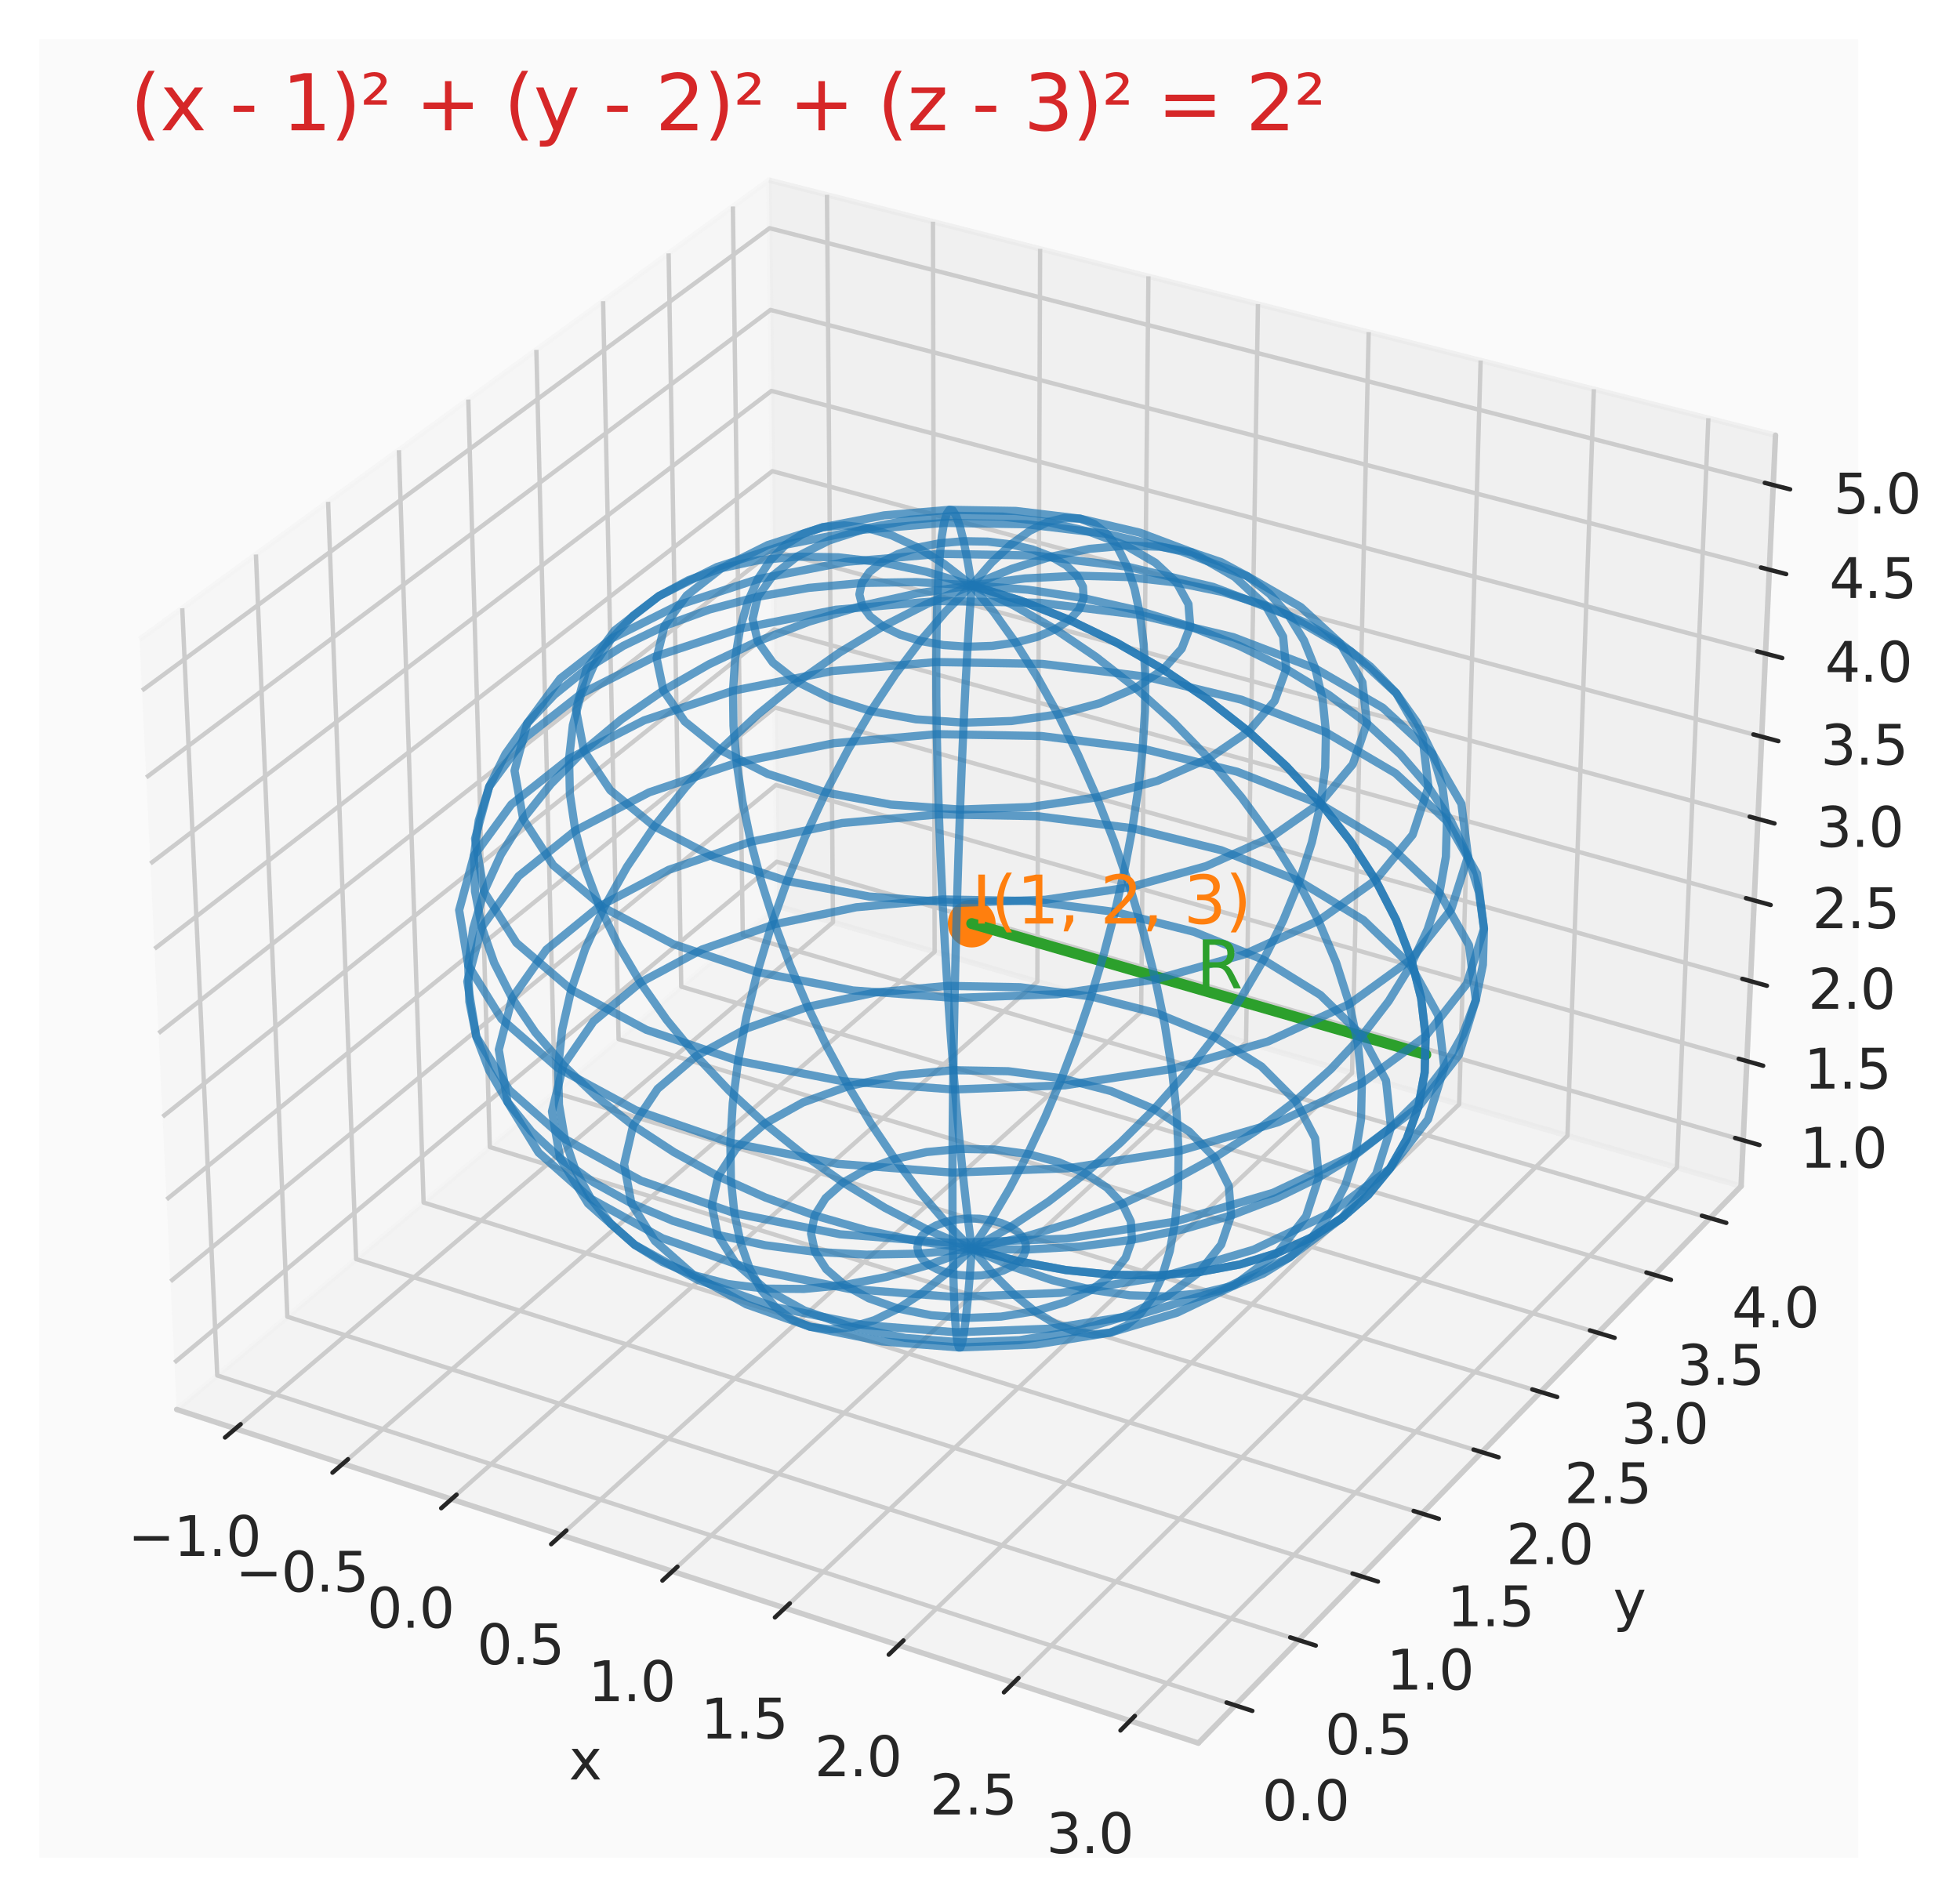 <?xml version="1.0" encoding="utf-8" standalone="no"?>
<!DOCTYPE svg PUBLIC "-//W3C//DTD SVG 1.1//EN"
  "http://www.w3.org/Graphics/SVG/1.1/DTD/svg11.dtd">
<svg xmlns:xlink="http://www.w3.org/1999/xlink" width="358.465pt" height="348.253pt" viewBox="0 0 358.465 348.253" xmlns="http://www.w3.org/2000/svg" version="1.1">
 <defs>
  <style type="text/css">*{stroke-linejoin: round; stroke-linecap: butt}</style>
 </defs>
 <g id="figure_1">
  <g id="patch_1">
   <path d="M -0 348.253 
L 358.465 348.253 
L 358.465 0 
L -0 0 
z
" style="fill: #ffffff"/>
  </g>
  <g id="patch_2">
   <path d="M 7.2 339.84 
L 339.84 339.84 
L 339.84 7.2 
L 7.2 7.2 
z
" style="fill: #fafafa"/>
  </g>
  <g id="pane3d_1">
   <g id="patch_3">
    <path d="M 32.317 257.822 
L 142.165 165.744 
L 140.638 32.952 
L 25.533 116.951 
" style="fill: #f2f2f2; opacity: 0.5; stroke: #f2f2f2; stroke-linejoin: miter"/>
   </g>
  </g>
  <g id="pane3d_2">
   <g id="patch_4">
    <path d="M 142.165 165.744 
L 318.433 216.978 
L 324.723 79.613 
L 140.638 32.952 
" style="fill: #e6e6e6; opacity: 0.5; stroke: #e6e6e6; stroke-linejoin: miter"/>
   </g>
  </g>
  <g id="pane3d_3">
   <g id="patch_5">
    <path d="M 32.317 257.822 
L 219.169 318.848 
L 318.433 216.978 
L 142.165 165.744 
" style="fill: #ececec; opacity: 0.5; stroke: #ececec; stroke-linejoin: miter"/>
   </g>
  </g>
  <g id="grid3d_1">
   <g id="Line3DCollection_1">
    <path d="M 43.061 261.331 
L 152.344 168.703 
L 151.247 35.641 
" style="fill: none; stroke: #cccccc; stroke-width: 0.8"/>
    <path d="M 62.701 267.745 
L 170.935 174.107 
L 170.631 40.555 
" style="fill: none; stroke: #cccccc; stroke-width: 0.8"/>
    <path d="M 82.565 274.233 
L 189.72 179.567 
L 190.226 45.521 
" style="fill: none; stroke: #cccccc; stroke-width: 0.8"/>
    <path d="M 102.657 280.795 
L 208.704 185.084 
L 210.036 50.543 
" style="fill: none; stroke: #cccccc; stroke-width: 0.8"/>
    <path d="M 122.981 287.432 
L 227.888 190.661 
L 230.065 55.62 
" style="fill: none; stroke: #cccccc; stroke-width: 0.8"/>
    <path d="M 143.54 294.147 
L 247.276 196.296 
L 250.317 60.753 
" style="fill: none; stroke: #cccccc; stroke-width: 0.8"/>
    <path d="M 164.34 300.941 
L 266.871 201.992 
L 270.794 65.943 
" style="fill: none; stroke: #cccccc; stroke-width: 0.8"/>
    <path d="M 185.385 307.814 
L 286.677 207.748 
L 291.502 71.192 
" style="fill: none; stroke: #cccccc; stroke-width: 0.8"/>
    <path d="M 206.678 314.768 
L 306.698 213.567 
L 312.443 76.5 
" style="fill: none; stroke: #cccccc; stroke-width: 0.8"/>
   </g>
  </g>
  <g id="grid3d_2">
   <g id="Line3DCollection_2">
    <path d="M 33.333 111.259 
L 39.734 251.604 
L 225.9 311.94 
" style="fill: none; stroke: #cccccc; stroke-width: 0.8"/>
    <path d="M 46.805 101.428 
L 52.554 240.858 
L 237.523 300.012 
" style="fill: none; stroke: #cccccc; stroke-width: 0.8"/>
    <path d="M 60.009 91.792 
L 65.131 230.316 
L 248.913 288.323 
" style="fill: none; stroke: #cccccc; stroke-width: 0.8"/>
    <path d="M 72.953 82.346 
L 77.471 219.973 
L 260.078 276.865 
" style="fill: none; stroke: #cccccc; stroke-width: 0.8"/>
    <path d="M 85.646 73.083 
L 89.58 209.822 
L 271.024 265.631 
" style="fill: none; stroke: #cccccc; stroke-width: 0.8"/>
    <path d="M 98.094 64 
L 101.466 199.859 
L 281.758 254.616 
" style="fill: none; stroke: #cccccc; stroke-width: 0.8"/>
    <path d="M 110.304 55.089 
L 113.135 190.078 
L 292.285 243.812 
" style="fill: none; stroke: #cccccc; stroke-width: 0.8"/>
    <path d="M 122.283 46.347 
L 124.592 180.475 
L 302.612 233.215 
" style="fill: none; stroke: #cccccc; stroke-width: 0.8"/>
    <path d="M 134.037 37.77 
L 135.843 171.044 
L 312.744 222.817 
" style="fill: none; stroke: #cccccc; stroke-width: 0.8"/>
   </g>
  </g>
  <g id="grid3d_3">
   <g id="Line3DCollection_3">
    <path d="M 318.817 208.589 
L 142.072 157.618 
L 31.903 249.232 
" style="fill: none; stroke: #cccccc; stroke-width: 0.8"/>
    <path d="M 319.481 194.1 
L 141.91 143.588 
L 31.188 234.392 
" style="fill: none; stroke: #cccccc; stroke-width: 0.8"/>
    <path d="M 320.15 179.473 
L 141.748 129.432 
L 30.467 219.406 
" style="fill: none; stroke: #cccccc; stroke-width: 0.8"/>
    <path d="M 320.827 164.707 
L 141.583 115.147 
L 29.738 204.273 
" style="fill: none; stroke: #cccccc; stroke-width: 0.8"/>
    <path d="M 321.509 149.8 
L 141.418 100.733 
L 29.002 188.989 
" style="fill: none; stroke: #cccccc; stroke-width: 0.8"/>
    <path d="M 322.198 134.75 
L 141.25 86.187 
L 28.259 173.553 
" style="fill: none; stroke: #cccccc; stroke-width: 0.8"/>
    <path d="M 322.894 119.555 
L 141.082 71.507 
L 27.508 157.961 
" style="fill: none; stroke: #cccccc; stroke-width: 0.8"/>
    <path d="M 323.597 104.212 
L 140.911 56.692 
L 26.749 142.213 
" style="fill: none; stroke: #cccccc; stroke-width: 0.8"/>
    <path d="M 324.306 88.72 
L 140.739 41.739 
L 25.983 126.305 
" style="fill: none; stroke: #cccccc; stroke-width: 0.8"/>
   </g>
  </g>
  <g id="axis3d_1">
   <g id="line2d_1">
    <path d="M 32.317 257.822 
L 219.169 318.848 
" style="fill: none; stroke: #cccccc; stroke-linecap: round"/>
   </g>
   <g id="xtick_1">
    <g id="line2d_2">
     <path d="M 178.015 169.025 
" clip-path="url(#pb266a535a6)" style="fill: none; stroke: #cccccc; stroke-width: 0.8; stroke-linecap: round"/>
    </g>
    <g id="line2d_3">
     <path d="M 44.013 260.524 
L 41.154 262.948 
" style="fill: none; stroke: #262626; stroke-width: 0.8; stroke-linecap: round"/>
    </g>
    <g id="text_1">
     <!-- −1.0 -->
     <g style="fill: #262626" transform="translate(23.396 284.625) scale(0.1 -0.1)">
      <defs>
       <path id="DejaVuSans-2212" d="M 678 2272 
L 4684 2272 
L 4684 1741 
L 678 1741 
L 678 2272 
z
" transform="scale(0.016)"/>
       <path id="DejaVuSans-31" d="M 794 531 
L 1825 531 
L 1825 4091 
L 703 3866 
L 703 4441 
L 1819 4666 
L 2450 4666 
L 2450 531 
L 3481 531 
L 3481 0 
L 794 0 
L 794 531 
z
" transform="scale(0.016)"/>
       <path id="DejaVuSans-2e" d="M 684 794 
L 1344 794 
L 1344 0 
L 684 0 
L 684 794 
z
" transform="scale(0.016)"/>
       <path id="DejaVuSans-30" d="M 2034 4250 
Q 1547 4250 1301 3770 
Q 1056 3291 1056 2328 
Q 1056 1369 1301 889 
Q 1547 409 2034 409 
Q 2525 409 2770 889 
Q 3016 1369 3016 2328 
Q 3016 3291 2770 3770 
Q 2525 4250 2034 4250 
z
M 2034 4750 
Q 2819 4750 3233 4129 
Q 3647 3509 3647 2328 
Q 3647 1150 3233 529 
Q 2819 -91 2034 -91 
Q 1250 -91 836 529 
Q 422 1150 422 2328 
Q 422 3509 836 4129 
Q 1250 4750 2034 4750 
z
" transform="scale(0.016)"/>
      </defs>
      <use xlink:href="#DejaVuSans-2212"/>
      <use xlink:href="#DejaVuSans-31" transform="translate(83.789 0)"/>
      <use xlink:href="#DejaVuSans-2e" transform="translate(147.412 0)"/>
      <use xlink:href="#DejaVuSans-30" transform="translate(179.199 0)"/>
     </g>
    </g>
   </g>
   <g id="xtick_2">
    <g id="line2d_4">
     <path d="M 178.015 169.025 
" clip-path="url(#pb266a535a6)" style="fill: none; stroke: #cccccc; stroke-width: 0.8; stroke-linecap: round"/>
    </g>
    <g id="line2d_5">
     <path d="M 63.644 266.929 
L 60.811 269.38 
" style="fill: none; stroke: #262626; stroke-width: 0.8; stroke-linecap: round"/>
    </g>
    <g id="text_2">
     <!-- −0.5 -->
     <g style="fill: #262626" transform="translate(43.052 291.148) scale(0.1 -0.1)">
      <defs>
       <path id="DejaVuSans-35" d="M 691 4666 
L 3169 4666 
L 3169 4134 
L 1269 4134 
L 1269 2991 
Q 1406 3038 1543 3061 
Q 1681 3084 1819 3084 
Q 2600 3084 3056 2656 
Q 3513 2228 3513 1497 
Q 3513 744 3044 326 
Q 2575 -91 1722 -91 
Q 1428 -91 1123 -41 
Q 819 9 494 109 
L 494 744 
Q 775 591 1075 516 
Q 1375 441 1709 441 
Q 2250 441 2565 725 
Q 2881 1009 2881 1497 
Q 2881 1984 2565 2268 
Q 2250 2553 1709 2553 
Q 1456 2553 1204 2497 
Q 953 2441 691 2322 
L 691 4666 
z
" transform="scale(0.016)"/>
      </defs>
      <use xlink:href="#DejaVuSans-2212"/>
      <use xlink:href="#DejaVuSans-30" transform="translate(83.789 0)"/>
      <use xlink:href="#DejaVuSans-2e" transform="translate(147.412 0)"/>
      <use xlink:href="#DejaVuSans-35" transform="translate(179.199 0)"/>
     </g>
    </g>
   </g>
   <g id="xtick_3">
    <g id="line2d_6">
     <path d="M 178.015 169.025 
" clip-path="url(#pb266a535a6)" style="fill: none; stroke: #cccccc; stroke-width: 0.8; stroke-linecap: round"/>
    </g>
    <g id="line2d_7">
     <path d="M 83.499 273.408 
L 80.693 275.887 
" style="fill: none; stroke: #262626; stroke-width: 0.8; stroke-linecap: round"/>
    </g>
    <g id="text_3">
     <!-- 0.0 -->
     <g style="fill: #262626" transform="translate(67.122 297.746) scale(0.1 -0.1)">
      <use xlink:href="#DejaVuSans-30"/>
      <use xlink:href="#DejaVuSans-2e" transform="translate(63.623 0)"/>
      <use xlink:href="#DejaVuSans-30" transform="translate(95.41 0)"/>
     </g>
    </g>
   </g>
   <g id="xtick_4">
    <g id="line2d_8">
     <path d="M 178.015 169.025 
" clip-path="url(#pb266a535a6)" style="fill: none; stroke: #cccccc; stroke-width: 0.8; stroke-linecap: round"/>
    </g>
    <g id="line2d_9">
     <path d="M 103.582 279.96 
L 100.803 282.468 
" style="fill: none; stroke: #262626; stroke-width: 0.8; stroke-linecap: round"/>
    </g>
    <g id="text_4">
     <!-- 0.5 -->
     <g style="fill: #262626" transform="translate(87.231 304.419) scale(0.1 -0.1)">
      <use xlink:href="#DejaVuSans-30"/>
      <use xlink:href="#DejaVuSans-2e" transform="translate(63.623 0)"/>
      <use xlink:href="#DejaVuSans-35" transform="translate(95.41 0)"/>
     </g>
    </g>
   </g>
   <g id="xtick_5">
    <g id="line2d_10">
     <path d="M 178.015 169.025 
" clip-path="url(#pb266a535a6)" style="fill: none; stroke: #cccccc; stroke-width: 0.8; stroke-linecap: round"/>
    </g>
    <g id="line2d_11">
     <path d="M 123.896 286.588 
L 121.146 289.125 
" style="fill: none; stroke: #262626; stroke-width: 0.8; stroke-linecap: round"/>
    </g>
    <g id="text_5">
     <!-- 1.0 -->
     <g style="fill: #262626" transform="translate(107.574 311.17) scale(0.1 -0.1)">
      <use xlink:href="#DejaVuSans-31"/>
      <use xlink:href="#DejaVuSans-2e" transform="translate(63.623 0)"/>
      <use xlink:href="#DejaVuSans-30" transform="translate(95.41 0)"/>
     </g>
    </g>
   </g>
   <g id="xtick_6">
    <g id="line2d_12">
     <path d="M 178.015 169.025 
" clip-path="url(#pb266a535a6)" style="fill: none; stroke: #cccccc; stroke-width: 0.8; stroke-linecap: round"/>
    </g>
    <g id="line2d_13">
     <path d="M 144.446 293.293 
L 141.725 295.859 
" style="fill: none; stroke: #262626; stroke-width: 0.8; stroke-linecap: round"/>
    </g>
    <g id="text_6">
     <!-- 1.5 -->
     <g style="fill: #262626" transform="translate(128.153 317.999) scale(0.1 -0.1)">
      <use xlink:href="#DejaVuSans-31"/>
      <use xlink:href="#DejaVuSans-2e" transform="translate(63.623 0)"/>
      <use xlink:href="#DejaVuSans-35" transform="translate(95.41 0)"/>
     </g>
    </g>
   </g>
   <g id="xtick_7">
    <g id="line2d_14">
     <path d="M 178.015 169.025 
" clip-path="url(#pb266a535a6)" style="fill: none; stroke: #cccccc; stroke-width: 0.8; stroke-linecap: round"/>
    </g>
    <g id="line2d_15">
     <path d="M 165.236 300.076 
L 162.546 302.673 
" style="fill: none; stroke: #262626; stroke-width: 0.8; stroke-linecap: round"/>
    </g>
    <g id="text_7">
     <!-- 2.0 -->
     <g style="fill: #262626" transform="translate(148.973 324.908) scale(0.1 -0.1)">
      <defs>
       <path id="DejaVuSans-32" d="M 1228 531 
L 3431 531 
L 3431 0 
L 469 0 
L 469 531 
Q 828 903 1448 1529 
Q 2069 2156 2228 2338 
Q 2531 2678 2651 2914 
Q 2772 3150 2772 3378 
Q 2772 3750 2511 3984 
Q 2250 4219 1831 4219 
Q 1534 4219 1204 4116 
Q 875 4013 500 3803 
L 500 4441 
Q 881 4594 1212 4672 
Q 1544 4750 1819 4750 
Q 2544 4750 2975 4387 
Q 3406 4025 3406 3419 
Q 3406 3131 3298 2873 
Q 3191 2616 2906 2266 
Q 2828 2175 2409 1742 
Q 1991 1309 1228 531 
z
" transform="scale(0.016)"/>
      </defs>
      <use xlink:href="#DejaVuSans-32"/>
      <use xlink:href="#DejaVuSans-2e" transform="translate(63.623 0)"/>
      <use xlink:href="#DejaVuSans-30" transform="translate(95.41 0)"/>
     </g>
    </g>
   </g>
   <g id="xtick_8">
    <g id="line2d_16">
     <path d="M 178.015 169.025 
" clip-path="url(#pb266a535a6)" style="fill: none; stroke: #cccccc; stroke-width: 0.8; stroke-linecap: round"/>
    </g>
    <g id="line2d_17">
     <path d="M 186.27 306.939 
L 183.611 309.566 
" style="fill: none; stroke: #262626; stroke-width: 0.8; stroke-linecap: round"/>
    </g>
    <g id="text_8">
     <!-- 2.5 -->
     <g style="fill: #262626" transform="translate(170.039 331.899) scale(0.1 -0.1)">
      <use xlink:href="#DejaVuSans-32"/>
      <use xlink:href="#DejaVuSans-2e" transform="translate(63.623 0)"/>
      <use xlink:href="#DejaVuSans-35" transform="translate(95.41 0)"/>
     </g>
    </g>
   </g>
   <g id="xtick_9">
    <g id="line2d_18">
     <path d="M 178.015 169.025 
" clip-path="url(#pb266a535a6)" style="fill: none; stroke: #cccccc; stroke-width: 0.8; stroke-linecap: round"/>
    </g>
    <g id="line2d_19">
     <path d="M 207.552 313.883 
L 204.925 316.541 
" style="fill: none; stroke: #262626; stroke-width: 0.8; stroke-linecap: round"/>
    </g>
    <g id="text_9">
     <!-- 3.0 -->
     <g style="fill: #262626" transform="translate(191.355 338.973) scale(0.1 -0.1)">
      <defs>
       <path id="DejaVuSans-33" d="M 2597 2516 
Q 3050 2419 3304 2112 
Q 3559 1806 3559 1356 
Q 3559 666 3084 287 
Q 2609 -91 1734 -91 
Q 1441 -91 1130 -33 
Q 819 25 488 141 
L 488 750 
Q 750 597 1062 519 
Q 1375 441 1716 441 
Q 2309 441 2620 675 
Q 2931 909 2931 1356 
Q 2931 1769 2642 2001 
Q 2353 2234 1838 2234 
L 1294 2234 
L 1294 2753 
L 1863 2753 
Q 2328 2753 2575 2939 
Q 2822 3125 2822 3475 
Q 2822 3834 2567 4026 
Q 2313 4219 1838 4219 
Q 1578 4219 1281 4162 
Q 984 4106 628 3988 
L 628 4550 
Q 988 4650 1302 4700 
Q 1616 4750 1894 4750 
Q 2613 4750 3031 4423 
Q 3450 4097 3450 3541 
Q 3450 3153 3228 2886 
Q 3006 2619 2597 2516 
z
" transform="scale(0.016)"/>
      </defs>
      <use xlink:href="#DejaVuSans-33"/>
      <use xlink:href="#DejaVuSans-2e" transform="translate(63.623 0)"/>
      <use xlink:href="#DejaVuSans-30" transform="translate(95.41 0)"/>
     </g>
    </g>
   </g>
   <g id="text_10">
    <!-- x -->
    <g style="fill: #262626" transform="translate(104.056 325.503) scale(0.1 -0.1)">
     <defs>
      <path id="DejaVuSans-78" d="M 3513 3500 
L 2247 1797 
L 3578 0 
L 2900 0 
L 1881 1375 
L 863 0 
L 184 0 
L 1544 1831 
L 300 3500 
L 978 3500 
L 1906 2253 
L 2834 3500 
L 3513 3500 
z
" transform="scale(0.016)"/>
     </defs>
     <use xlink:href="#DejaVuSans-78"/>
    </g>
   </g>
  </g>
  <g id="axis3d_2">
   <g id="line2d_20">
    <path d="M 318.433 216.978 
L 219.169 318.848 
" style="fill: none; stroke: #cccccc; stroke-linecap: round"/>
   </g>
   <g id="xtick_10">
    <g id="line2d_21">
     <path d="M 178.015 169.025 
" clip-path="url(#pb266a535a6)" style="fill: none; stroke: #cccccc; stroke-width: 0.8; stroke-linecap: round"/>
    </g>
    <g id="line2d_22">
     <path d="M 224.331 311.432 
L 229.041 312.959 
" style="fill: none; stroke: #262626; stroke-width: 0.8; stroke-linecap: round"/>
    </g>
    <g id="text_11">
     <!-- 0.0 -->
     <g style="fill: #262626" transform="translate(230.829 332.962) scale(0.1 -0.1)">
      <use xlink:href="#DejaVuSans-30"/>
      <use xlink:href="#DejaVuSans-2e" transform="translate(63.623 0)"/>
      <use xlink:href="#DejaVuSans-30" transform="translate(95.41 0)"/>
     </g>
    </g>
   </g>
   <g id="xtick_11">
    <g id="line2d_23">
     <path d="M 178.015 169.025 
" clip-path="url(#pb266a535a6)" style="fill: none; stroke: #cccccc; stroke-width: 0.8; stroke-linecap: round"/>
    </g>
    <g id="line2d_24">
     <path d="M 235.965 299.514 
L 240.643 301.01 
" style="fill: none; stroke: #262626; stroke-width: 0.8; stroke-linecap: round"/>
    </g>
    <g id="text_12">
     <!-- 0.5 -->
     <g style="fill: #262626" transform="translate(242.327 320.893) scale(0.1 -0.1)">
      <use xlink:href="#DejaVuSans-30"/>
      <use xlink:href="#DejaVuSans-2e" transform="translate(63.623 0)"/>
      <use xlink:href="#DejaVuSans-35" transform="translate(95.41 0)"/>
     </g>
    </g>
   </g>
   <g id="xtick_12">
    <g id="line2d_25">
     <path d="M 178.015 169.025 
" clip-path="url(#pb266a535a6)" style="fill: none; stroke: #cccccc; stroke-width: 0.8; stroke-linecap: round"/>
    </g>
    <g id="line2d_26">
     <path d="M 247.366 287.834 
L 252.012 289.301 
" style="fill: none; stroke: #262626; stroke-width: 0.8; stroke-linecap: round"/>
    </g>
    <g id="text_13">
     <!-- 1.0 -->
     <g style="fill: #262626" transform="translate(253.595 309.065) scale(0.1 -0.1)">
      <use xlink:href="#DejaVuSans-31"/>
      <use xlink:href="#DejaVuSans-2e" transform="translate(63.623 0)"/>
      <use xlink:href="#DejaVuSans-30" transform="translate(95.41 0)"/>
     </g>
    </g>
   </g>
   <g id="xtick_13">
    <g id="line2d_27">
     <path d="M 178.015 169.025 
" clip-path="url(#pb266a535a6)" style="fill: none; stroke: #cccccc; stroke-width: 0.8; stroke-linecap: round"/>
    </g>
    <g id="line2d_28">
     <path d="M 258.542 276.386 
L 263.155 277.823 
" style="fill: none; stroke: #262626; stroke-width: 0.8; stroke-linecap: round"/>
    </g>
    <g id="text_14">
     <!-- 1.5 -->
     <g style="fill: #262626" transform="translate(264.64 297.471) scale(0.1 -0.1)">
      <use xlink:href="#DejaVuSans-31"/>
      <use xlink:href="#DejaVuSans-2e" transform="translate(63.623 0)"/>
      <use xlink:href="#DejaVuSans-35" transform="translate(95.41 0)"/>
     </g>
    </g>
   </g>
   <g id="xtick_14">
    <g id="line2d_29">
     <path d="M 178.015 169.025 
" clip-path="url(#pb266a535a6)" style="fill: none; stroke: #cccccc; stroke-width: 0.8; stroke-linecap: round"/>
    </g>
    <g id="line2d_30">
     <path d="M 269.498 265.162 
L 274.08 266.571 
" style="fill: none; stroke: #262626; stroke-width: 0.8; stroke-linecap: round"/>
    </g>
    <g id="text_15">
     <!-- 2.0 -->
     <g style="fill: #262626" transform="translate(275.469 286.105) scale(0.1 -0.1)">
      <use xlink:href="#DejaVuSans-32"/>
      <use xlink:href="#DejaVuSans-2e" transform="translate(63.623 0)"/>
      <use xlink:href="#DejaVuSans-30" transform="translate(95.41 0)"/>
     </g>
    </g>
   </g>
   <g id="xtick_15">
    <g id="line2d_31">
     <path d="M 178.015 169.025 
" clip-path="url(#pb266a535a6)" style="fill: none; stroke: #cccccc; stroke-width: 0.8; stroke-linecap: round"/>
    </g>
    <g id="line2d_32">
     <path d="M 280.242 254.156 
L 284.793 255.538 
" style="fill: none; stroke: #262626; stroke-width: 0.8; stroke-linecap: round"/>
    </g>
    <g id="text_16">
     <!-- 2.5 -->
     <g style="fill: #262626" transform="translate(286.087 274.96) scale(0.1 -0.1)">
      <use xlink:href="#DejaVuSans-32"/>
      <use xlink:href="#DejaVuSans-2e" transform="translate(63.623 0)"/>
      <use xlink:href="#DejaVuSans-35" transform="translate(95.41 0)"/>
     </g>
    </g>
   </g>
   <g id="xtick_16">
    <g id="line2d_33">
     <path d="M 178.015 169.025 
" clip-path="url(#pb266a535a6)" style="fill: none; stroke: #cccccc; stroke-width: 0.8; stroke-linecap: round"/>
    </g>
    <g id="line2d_34">
     <path d="M 290.78 243.361 
L 295.3 244.717 
" style="fill: none; stroke: #262626; stroke-width: 0.8; stroke-linecap: round"/>
    </g>
    <g id="text_17">
     <!-- 3.0 -->
     <g style="fill: #262626" transform="translate(296.501 264.029) scale(0.1 -0.1)">
      <use xlink:href="#DejaVuSans-33"/>
      <use xlink:href="#DejaVuSans-2e" transform="translate(63.623 0)"/>
      <use xlink:href="#DejaVuSans-30" transform="translate(95.41 0)"/>
     </g>
    </g>
   </g>
   <g id="xtick_17">
    <g id="line2d_35">
     <path d="M 178.015 169.025 
" clip-path="url(#pb266a535a6)" style="fill: none; stroke: #cccccc; stroke-width: 0.8; stroke-linecap: round"/>
    </g>
    <g id="line2d_36">
     <path d="M 301.117 232.772 
L 305.606 234.102 
" style="fill: none; stroke: #262626; stroke-width: 0.8; stroke-linecap: round"/>
    </g>
    <g id="text_18">
     <!-- 3.5 -->
     <g style="fill: #262626" transform="translate(306.716 253.306) scale(0.1 -0.1)">
      <use xlink:href="#DejaVuSans-33"/>
      <use xlink:href="#DejaVuSans-2e" transform="translate(63.623 0)"/>
      <use xlink:href="#DejaVuSans-35" transform="translate(95.41 0)"/>
     </g>
    </g>
   </g>
   <g id="xtick_18">
    <g id="line2d_37">
     <path d="M 178.015 169.025 
" clip-path="url(#pb266a535a6)" style="fill: none; stroke: #cccccc; stroke-width: 0.8; stroke-linecap: round"/>
    </g>
    <g id="line2d_38">
     <path d="M 311.259 222.382 
L 315.718 223.687 
" style="fill: none; stroke: #262626; stroke-width: 0.8; stroke-linecap: round"/>
    </g>
    <g id="text_19">
     <!-- 4.0 -->
     <g style="fill: #262626" transform="translate(316.739 242.786) scale(0.1 -0.1)">
      <defs>
       <path id="DejaVuSans-34" d="M 2419 4116 
L 825 1625 
L 2419 1625 
L 2419 4116 
z
M 2253 4666 
L 3047 4666 
L 3047 1625 
L 3713 1625 
L 3713 1100 
L 3047 1100 
L 3047 0 
L 2419 0 
L 2419 1100 
L 313 1100 
L 313 1709 
L 2253 4666 
z
" transform="scale(0.016)"/>
      </defs>
      <use xlink:href="#DejaVuSans-34"/>
      <use xlink:href="#DejaVuSans-2e" transform="translate(63.623 0)"/>
      <use xlink:href="#DejaVuSans-30" transform="translate(95.41 0)"/>
     </g>
    </g>
   </g>
   <g id="text_20">
    <!-- y -->
    <g style="fill: #262626" transform="translate(295.028 296.396) scale(0.1 -0.1)">
     <defs>
      <path id="DejaVuSans-79" d="M 2059 -325 
Q 1816 -950 1584 -1140 
Q 1353 -1331 966 -1331 
L 506 -1331 
L 506 -850 
L 844 -850 
Q 1081 -850 1212 -737 
Q 1344 -625 1503 -206 
L 1606 56 
L 191 3500 
L 800 3500 
L 1894 763 
L 2988 3500 
L 3597 3500 
L 2059 -325 
z
" transform="scale(0.016)"/>
     </defs>
     <use xlink:href="#DejaVuSans-79"/>
    </g>
   </g>
  </g>
  <g id="axis3d_3">
   <g id="line2d_39">
    <path d="M 318.433 216.978 
L 324.723 79.613 
" style="fill: none; stroke: #cccccc; stroke-linecap: round"/>
   </g>
   <g id="xtick_19">
    <g id="line2d_40">
     <path d="M 178.015 169.025 
" style="fill: none; stroke: #cccccc; stroke-width: 0.8; stroke-linecap: round"/>
    </g>
    <g id="line2d_41">
     <path d="M 317.334 208.161 
L 321.788 209.446 
" style="fill: none; stroke: #262626; stroke-width: 0.8; stroke-linecap: round"/>
    </g>
    <g id="text_21">
     <!-- 1.0 -->
     <g style="fill: #262626" transform="translate(329.174 213.594) scale(0.1 -0.1)">
      <use xlink:href="#DejaVuSans-31"/>
      <use xlink:href="#DejaVuSans-2e" transform="translate(63.623 0)"/>
      <use xlink:href="#DejaVuSans-30" transform="translate(95.41 0)"/>
     </g>
    </g>
   </g>
   <g id="xtick_20">
    <g id="line2d_42">
     <path d="M 178.015 169.025 
" style="fill: none; stroke: #cccccc; stroke-width: 0.8; stroke-linecap: round"/>
    </g>
    <g id="line2d_43">
     <path d="M 317.99 193.675 
L 322.466 194.949 
" style="fill: none; stroke: #262626; stroke-width: 0.8; stroke-linecap: round"/>
    </g>
    <g id="text_22">
     <!-- 1.5 -->
     <g style="fill: #262626" transform="translate(329.922 199.127) scale(0.1 -0.1)">
      <use xlink:href="#DejaVuSans-31"/>
      <use xlink:href="#DejaVuSans-2e" transform="translate(63.623 0)"/>
      <use xlink:href="#DejaVuSans-35" transform="translate(95.41 0)"/>
     </g>
    </g>
   </g>
   <g id="xtick_21">
    <g id="line2d_44">
     <path d="M 178.015 169.025 
" style="fill: none; stroke: #cccccc; stroke-width: 0.8; stroke-linecap: round"/>
    </g>
    <g id="line2d_45">
     <path d="M 318.652 179.053 
L 323.15 180.314 
" style="fill: none; stroke: #262626; stroke-width: 0.8; stroke-linecap: round"/>
    </g>
    <g id="text_23">
     <!-- 2.0 -->
     <g style="fill: #262626" transform="translate(330.677 184.524) scale(0.1 -0.1)">
      <use xlink:href="#DejaVuSans-32"/>
      <use xlink:href="#DejaVuSans-2e" transform="translate(63.623 0)"/>
      <use xlink:href="#DejaVuSans-30" transform="translate(95.41 0)"/>
     </g>
    </g>
   </g>
   <g id="xtick_22">
    <g id="line2d_46">
     <path d="M 178.015 169.025 
" style="fill: none; stroke: #cccccc; stroke-width: 0.8; stroke-linecap: round"/>
    </g>
    <g id="line2d_47">
     <path d="M 319.321 164.291 
L 323.841 165.541 
" style="fill: none; stroke: #262626; stroke-width: 0.8; stroke-linecap: round"/>
    </g>
    <g id="text_24">
     <!-- 2.5 -->
     <g style="fill: #262626" transform="translate(331.439 169.782) scale(0.1 -0.1)">
      <use xlink:href="#DejaVuSans-32"/>
      <use xlink:href="#DejaVuSans-2e" transform="translate(63.623 0)"/>
      <use xlink:href="#DejaVuSans-35" transform="translate(95.41 0)"/>
     </g>
    </g>
   </g>
   <g id="xtick_23">
    <g id="line2d_48">
     <path d="M 178.015 169.025 
" style="fill: none; stroke: #cccccc; stroke-width: 0.8; stroke-linecap: round"/>
    </g>
    <g id="line2d_49">
     <path d="M 319.996 149.388 
L 324.539 150.626 
" style="fill: none; stroke: #262626; stroke-width: 0.8; stroke-linecap: round"/>
    </g>
    <g id="text_25">
     <!-- 3.0 -->
     <g style="fill: #262626" transform="translate(332.209 154.9) scale(0.1 -0.1)">
      <use xlink:href="#DejaVuSans-33"/>
      <use xlink:href="#DejaVuSans-2e" transform="translate(63.623 0)"/>
      <use xlink:href="#DejaVuSans-30" transform="translate(95.41 0)"/>
     </g>
    </g>
   </g>
   <g id="xtick_24">
    <g id="line2d_50">
     <path d="M 178.015 169.025 
" style="fill: none; stroke: #cccccc; stroke-width: 0.8; stroke-linecap: round"/>
    </g>
    <g id="line2d_51">
     <path d="M 320.678 134.342 
L 325.243 135.567 
" style="fill: none; stroke: #262626; stroke-width: 0.8; stroke-linecap: round"/>
    </g>
    <g id="text_26">
     <!-- 3.5 -->
     <g style="fill: #262626" transform="translate(332.986 139.875) scale(0.1 -0.1)">
      <use xlink:href="#DejaVuSans-33"/>
      <use xlink:href="#DejaVuSans-2e" transform="translate(63.623 0)"/>
      <use xlink:href="#DejaVuSans-35" transform="translate(95.41 0)"/>
     </g>
    </g>
   </g>
   <g id="xtick_25">
    <g id="line2d_52">
     <path d="M 178.015 169.025 
" style="fill: none; stroke: #cccccc; stroke-width: 0.8; stroke-linecap: round"/>
    </g>
    <g id="line2d_53">
     <path d="M 321.366 119.151 
L 325.954 120.364 
" style="fill: none; stroke: #262626; stroke-width: 0.8; stroke-linecap: round"/>
    </g>
    <g id="text_27">
     <!-- 4.0 -->
     <g style="fill: #262626" transform="translate(333.77 124.705) scale(0.1 -0.1)">
      <use xlink:href="#DejaVuSans-34"/>
      <use xlink:href="#DejaVuSans-2e" transform="translate(63.623 0)"/>
      <use xlink:href="#DejaVuSans-30" transform="translate(95.41 0)"/>
     </g>
    </g>
   </g>
   <g id="xtick_26">
    <g id="line2d_54">
     <path d="M 178.015 169.025 
" style="fill: none; stroke: #cccccc; stroke-width: 0.8; stroke-linecap: round"/>
    </g>
    <g id="line2d_55">
     <path d="M 322.061 103.813 
L 326.672 105.012 
" style="fill: none; stroke: #262626; stroke-width: 0.8; stroke-linecap: round"/>
    </g>
    <g id="text_28">
     <!-- 4.5 -->
     <g style="fill: #262626" transform="translate(334.562 109.389) scale(0.1 -0.1)">
      <use xlink:href="#DejaVuSans-34"/>
      <use xlink:href="#DejaVuSans-2e" transform="translate(63.623 0)"/>
      <use xlink:href="#DejaVuSans-35" transform="translate(95.41 0)"/>
     </g>
    </g>
   </g>
   <g id="xtick_27">
    <g id="line2d_56">
     <path d="M 178.015 169.025 
" style="fill: none; stroke: #cccccc; stroke-width: 0.8; stroke-linecap: round"/>
    </g>
    <g id="line2d_57">
     <path d="M 322.763 88.325 
L 327.397 89.511 
" style="fill: none; stroke: #262626; stroke-width: 0.8; stroke-linecap: round"/>
    </g>
    <g id="text_29">
     <!-- 5.0 -->
     <g style="fill: #262626" transform="translate(335.362 93.924) scale(0.1 -0.1)">
      <use xlink:href="#DejaVuSans-35"/>
      <use xlink:href="#DejaVuSans-2e" transform="translate(63.623 0)"/>
      <use xlink:href="#DejaVuSans-30" transform="translate(95.41 0)"/>
     </g>
    </g>
   </g>
   <g id="text_30">
    <!-- z -->
    <g style="fill: #262626" transform="translate(359.315 147.143) scale(0.1 -0.1)">
     <defs>
      <path id="DejaVuSans-7a" d="M 353 3500 
L 3084 3500 
L 3084 2975 
L 922 459 
L 3084 459 
L 3084 0 
L 275 0 
L 275 525 
L 2438 3041 
L 353 3041 
L 353 3500 
z
" transform="scale(0.016)"/>
     </defs>
     <use xlink:href="#DejaVuSans-7a"/>
    </g>
   </g>
  </g>
  <g id="axes_1">
   <g id="Path3DCollection_1">
    <defs>
     <path id="m8adcf45009" d="M 0 3.873 
C 1.027 3.873 2.012 3.465 2.739 2.739 
C 3.465 2.012 3.873 1.027 3.873 0 
C 3.873 -1.027 3.465 -2.012 2.739 -2.739 
C 2.012 -3.465 1.027 -3.873 0 -3.873 
C -1.027 -3.873 -2.012 -3.465 -2.739 -2.739 
C -3.465 -2.012 -3.873 -1.027 -3.873 0 
C -3.873 1.027 -3.465 2.012 -2.739 2.739 
C -2.012 3.465 -1.027 3.873 0 3.873 
z
" style="stroke: #ff7f0e"/>
    </defs>
    <g clip-path="url(#pb266a535a6)">
     <use xlink:href="#m8adcf45009" x="177.718" y="168.939" style="fill: #ff7f0e; stroke: #ff7f0e"/>
    </g>
   </g>
   <g id="line2d_58">
    <path d="M 177.718 168.939 
L 260.768 192.914 
" clip-path="url(#pb266a535a6)" style="fill: none; stroke: #2ca02c; stroke-width: 2; stroke-linecap: round"/>
   </g>
   <g id="Line3DCollection_4">
    <path d="M 177.712 107.069 
L 186.684 109.875 
L 195.589 113.404 
L 204.315 117.614 
L 212.749 122.458 
L 220.783 127.875 
L 228.314 133.8 
L 235.245 140.158 
L 241.484 146.867 
L 246.953 153.843 
L 251.582 160.996 
L 255.312 168.234 
L 258.1 175.464 
L 259.913 182.596 
L 260.733 189.54 
L 260.554 196.208 
L 259.387 202.52 
L 257.251 208.401 
L 254.182 213.78 
L 250.225 218.596 
L 245.434 222.797 
L 239.876 226.337 
L 233.624 229.18 
L 226.757 231.3 
L 219.363 232.68 
L 211.531 233.309 
L 203.354 233.188 
L 194.93 232.325 
L 186.354 230.736 
L 177.724 228.445 
" clip-path="url(#pb266a535a6)" style="fill: none; stroke: #1f77b4; stroke-opacity: 0.7; stroke-width: 1.5"/>
    <path d="M 177.712 107.069 
L 188.008 107.878 
L 198.186 109.419 
L 208.118 111.671 
L 217.682 114.606 
L 226.758 118.188 
L 235.236 122.371 
L 243.013 127.101 
L 249.993 132.319 
L 256.096 137.959 
L 261.249 143.949 
L 265.394 150.215 
L 268.488 156.68 
L 270.497 163.266 
L 271.405 169.891 
L 271.207 176.478 
L 269.914 182.948 
L 267.546 189.226 
L 264.139 195.24 
L 259.738 200.923 
L 254.401 206.21 
L 248.195 211.043 
L 241.195 215.37 
L 233.485 219.144 
L 225.155 222.327 
L 216.301 224.884 
L 207.025 226.789 
L 197.432 228.025 
L 187.628 228.578 
L 177.724 228.445 
" clip-path="url(#pb266a535a6)" style="fill: none; stroke: #1f77b4; stroke-opacity: 0.7; stroke-width: 1.5"/>
    <path d="M 177.712 107.069 
L 187.427 105.809 
L 196.989 105.305 
L 206.282 105.56 
L 215.195 106.566 
L 223.622 108.304 
L 231.465 110.749 
L 238.634 113.867 
L 245.051 117.614 
L 250.646 121.942 
L 255.36 126.795 
L 259.145 132.115 
L 261.965 137.834 
L 263.795 143.887 
L 264.621 150.2 
L 264.441 156.703 
L 263.264 163.321 
L 261.107 169.981 
L 257.999 176.607 
L 253.979 183.128 
L 249.095 189.473 
L 243.401 195.572 
L 236.961 201.36 
L 229.847 206.774 
L 222.136 211.756 
L 213.911 216.25 
L 205.262 220.208 
L 196.283 223.584 
L 187.07 226.341 
L 177.724 228.445 
" clip-path="url(#pb266a535a6)" style="fill: none; stroke: #1f77b4; stroke-opacity: 0.7; stroke-width: 1.5"/>
    <path d="M 177.712 107.069 
L 185.058 104.047 
L 192.262 101.818 
L 199.24 100.4 
L 205.909 99.799 
L 212.195 100.015 
L 218.027 101.034 
L 223.345 102.835 
L 228.092 105.388 
L 232.221 108.656 
L 235.694 112.594 
L 238.478 117.152 
L 240.55 122.273 
L 241.894 127.897 
L 242.5 133.959 
L 242.368 140.392 
L 241.504 147.125 
L 239.921 154.084 
L 237.637 161.197 
L 234.679 168.387 
L 231.079 175.58 
L 226.873 182.701 
L 222.107 189.674 
L 216.828 196.426 
L 211.09 202.885 
L 204.953 208.981 
L 198.478 214.647 
L 191.734 219.819 
L 184.791 224.437 
L 177.724 228.445 
" clip-path="url(#pb266a535a6)" style="fill: none; stroke: #1f77b4; stroke-opacity: 0.7; stroke-width: 1.5"/>
    <path d="M 177.712 107.069 
L 181.344 102.915 
L 184.899 99.583 
L 188.334 97.102 
L 191.61 95.487 
L 194.691 94.745 
L 197.544 94.872 
L 200.141 95.853 
L 202.456 97.665 
L 204.467 100.278 
L 206.157 103.651 
L 207.51 107.74 
L 208.516 112.493 
L 209.168 117.854 
L 209.463 123.761 
L 209.399 130.149 
L 208.98 136.949 
L 208.212 144.091 
L 207.103 151.5 
L 205.666 159.101 
L 203.914 166.816 
L 201.866 174.567 
L 199.542 182.275 
L 196.963 189.86 
L 194.155 197.243 
L 191.145 204.347 
L 187.964 211.092 
L 184.644 217.405 
L 181.219 223.213 
L 177.724 228.445 
" clip-path="url(#pb266a535a6)" style="fill: none; stroke: #1f77b4; stroke-opacity: 0.7; stroke-width: 1.5"/>
    <path d="M 177.712 107.069 
L 176.968 102.617 
L 176.241 98.995 
L 175.539 96.235 
L 174.87 94.355 
L 174.241 93.363 
L 173.658 93.258 
L 173.129 94.027 
L 172.657 95.647 
L 172.248 98.09 
L 171.904 101.318 
L 171.629 105.286 
L 171.425 109.944 
L 171.292 115.236 
L 171.233 121.103 
L 171.247 127.479 
L 171.333 134.297 
L 171.49 141.486 
L 171.717 148.971 
L 172.01 156.677 
L 172.368 164.527 
L 172.786 172.441 
L 173.261 180.339 
L 173.788 188.14 
L 174.362 195.764 
L 174.977 203.13 
L 175.628 210.158 
L 176.307 216.77 
L 177.008 222.89 
L 177.724 228.445 
" clip-path="url(#pb266a535a6)" style="fill: none; stroke: #1f77b4; stroke-opacity: 0.7; stroke-width: 1.5"/>
    <path d="M 177.712 107.069 
L 172.728 103.206 
L 167.848 100.156 
L 163.13 97.946 
L 158.628 96.591 
L 154.391 96.093 
L 150.465 96.447 
L 146.891 97.636 
L 143.705 99.637 
L 140.935 102.416 
L 138.609 105.932 
L 136.745 110.14 
L 135.359 114.986 
L 134.461 120.414 
L 134.057 126.36 
L 134.146 132.76 
L 134.725 139.543 
L 135.785 146.639 
L 137.315 153.973 
L 139.298 161.47 
L 141.712 169.053 
L 144.534 176.644 
L 147.737 184.165 
L 151.287 191.538 
L 155.151 198.687 
L 159.29 205.533 
L 163.663 212.003 
L 168.225 218.024 
L 172.928 223.527 
L 177.724 228.445 
" clip-path="url(#pb266a535a6)" style="fill: none; stroke: #1f77b4; stroke-opacity: 0.7; stroke-width: 1.5"/>
    <path d="M 177.712 107.069 
L 169.398 104.576 
L 161.234 102.863 
L 153.32 101.945 
L 145.748 101.823 
L 138.604 102.491 
L 131.97 103.933 
L 125.918 106.124 
L 120.51 109.03 
L 115.803 112.611 
L 111.843 116.819 
L 108.666 121.601 
L 106.302 126.899 
L 104.769 132.649 
L 104.078 138.785 
L 104.229 145.239 
L 105.217 151.938 
L 107.027 158.81 
L 109.635 165.78 
L 113.012 172.773 
L 117.12 179.717 
L 121.914 186.536 
L 127.345 193.159 
L 133.355 199.515 
L 139.881 205.536 
L 146.856 211.155 
L 154.208 216.312 
L 161.857 220.948 
L 169.724 225.008 
L 177.724 228.445 
" clip-path="url(#pb266a535a6)" style="fill: none; stroke: #1f77b4; stroke-opacity: 0.7; stroke-width: 1.5"/>
    <path d="M 177.712 107.069 
L 167.591 106.479 
L 157.616 106.637 
L 147.908 107.535 
L 138.586 109.161 
L 129.762 111.491 
L 121.539 114.492 
L 114.015 118.124 
L 107.274 122.339 
L 101.392 127.085 
L 96.433 132.299 
L 92.449 137.919 
L 89.48 143.875 
L 87.552 150.097 
L 86.683 156.509 
L 86.873 163.039 
L 88.116 169.611 
L 90.39 176.15 
L 93.664 182.583 
L 97.897 188.839 
L 103.037 194.848 
L 109.024 200.545 
L 115.789 205.867 
L 123.255 210.758 
L 131.339 215.164 
L 139.951 219.037 
L 148.997 222.335 
L 158.376 225.022 
L 167.987 227.066 
L 177.724 228.445 
" clip-path="url(#pb266a535a6)" style="fill: none; stroke: #1f77b4; stroke-opacity: 0.7; stroke-width: 1.5"/>
    <path d="M 177.712 107.069 
L 167.651 108.568 
L 157.692 110.794 
L 147.959 113.719 
L 138.576 117.309 
L 129.658 121.519 
L 121.319 126.296 
L 113.662 131.58 
L 106.782 137.305 
L 100.762 143.398 
L 95.675 149.783 
L 91.58 156.378 
L 88.523 163.103 
L 86.537 169.873 
L 85.641 176.606 
L 85.837 183.221 
L 87.118 189.638 
L 89.461 195.783 
L 92.829 201.583 
L 97.178 206.972 
L 102.447 211.891 
L 108.57 216.286 
L 115.47 220.109 
L 123.062 223.32 
L 131.255 225.887 
L 139.952 227.784 
L 149.052 228.995 
L 158.452 229.509 
L 168.045 229.324 
L 177.724 228.445 
" clip-path="url(#pb266a535a6)" style="fill: none; stroke: #1f77b4; stroke-opacity: 0.7; stroke-width: 1.5"/>
    <path d="M 177.712 107.069 
L 169.576 110.456 
L 161.492 114.566 
L 153.561 119.353 
L 145.887 124.76 
L 138.568 130.722 
L 131.701 137.166 
L 125.376 144.011 
L 119.677 151.168 
L 114.678 158.547 
L 110.444 166.051 
L 107.03 173.582 
L 104.478 181.045 
L 102.818 188.342 
L 102.069 195.382 
L 102.233 202.074 
L 103.304 208.338 
L 105.261 214.096 
L 108.073 219.281 
L 111.696 223.835 
L 116.079 227.706 
L 121.161 230.856 
L 126.873 233.254 
L 133.14 234.879 
L 139.882 235.721 
L 147.016 235.778 
L 154.455 235.059 
L 162.112 233.58 
L 169.898 231.364 
L 177.724 228.445 
" clip-path="url(#pb266a535a6)" style="fill: none; stroke: #1f77b4; stroke-opacity: 0.7; stroke-width: 1.5"/>
    <path d="M 177.712 107.069 
L 173.018 111.79 
L 168.342 117.24 
L 163.742 123.359 
L 159.279 130.075 
L 155.012 137.307 
L 150.999 144.965 
L 147.294 152.951 
L 143.949 161.162 
L 141.01 169.489 
L 138.517 177.822 
L 136.504 186.048 
L 134.998 194.059 
L 134.018 201.748 
L 133.575 209.013 
L 133.673 215.761 
L 134.306 221.907 
L 135.462 227.375 
L 137.121 232.1 
L 139.257 236.03 
L 141.838 239.124 
L 144.824 241.354 
L 148.175 242.703 
L 151.844 243.167 
L 155.783 242.753 
L 159.94 241.478 
L 164.266 239.37 
L 168.706 236.464 
L 173.209 232.806 
L 177.724 228.445 
" clip-path="url(#pb266a535a6)" style="fill: none; stroke: #1f77b4; stroke-opacity: 0.7; stroke-width: 1.5"/>
    <path d="M 177.712 107.069 
L 177.339 112.318 
L 176.967 118.301 
L 176.601 124.951 
L 176.245 132.19 
L 175.905 139.932 
L 175.584 148.079 
L 175.288 156.527 
L 175.021 165.165 
L 174.786 173.877 
L 174.587 182.546 
L 174.426 191.056 
L 174.306 199.29 
L 174.228 207.138 
L 174.193 214.495 
L 174.201 221.266 
L 174.253 227.363 
L 174.346 232.711 
L 174.48 237.248 
L 174.651 240.923 
L 174.859 243.701 
L 175.098 245.557 
L 175.367 246.481 
L 175.661 246.476 
L 175.975 245.556 
L 176.308 243.746 
L 176.653 241.082 
L 177.006 237.608 
L 177.365 233.376 
L 177.724 228.445 
" clip-path="url(#pb266a535a6)" style="fill: none; stroke: #1f77b4; stroke-opacity: 0.7; stroke-width: 1.5"/>
    <path d="M 177.712 107.069 
L 181.73 111.94 
L 185.734 117.541 
L 189.674 123.81 
L 193.498 130.675 
L 197.155 138.051 
L 200.595 145.848 
L 203.772 153.964 
L 206.642 162.296 
L 209.164 170.732 
L 211.303 179.159 
L 213.032 187.466 
L 214.325 195.54 
L 215.167 203.273 
L 215.548 210.565 
L 215.466 217.319 
L 214.924 223.451 
L 213.933 228.885 
L 212.51 233.557 
L 210.679 237.416 
L 208.466 240.42 
L 205.905 242.545 
L 203.033 243.774 
L 199.888 244.105 
L 196.513 243.548 
L 192.95 242.122 
L 189.246 239.856 
L 185.443 236.789 
L 181.588 232.968 
L 177.724 228.445 
" clip-path="url(#pb266a535a6)" style="fill: none; stroke: #1f77b4; stroke-opacity: 0.7; stroke-width: 1.5"/>
    <path d="M 177.712 107.069 
L 185.368 110.728 
L 192.98 115.11 
L 200.451 120.166 
L 207.685 125.838 
L 214.587 132.057 
L 221.066 138.745 
L 227.037 145.82 
L 232.42 153.189 
L 237.143 160.757 
L 241.145 168.427 
L 244.373 176.098 
L 246.787 183.671 
L 248.357 191.046 
L 249.067 198.131 
L 248.913 204.835 
L 247.901 211.075 
L 246.052 216.775 
L 243.395 221.869 
L 239.972 226.297 
L 235.832 230.014 
L 231.033 232.979 
L 225.641 235.166 
L 219.727 236.558 
L 213.367 237.146 
L 206.641 236.935 
L 199.63 235.935 
L 192.418 234.166 
L 185.088 231.658 
L 177.724 228.445 
" clip-path="url(#pb266a535a6)" style="fill: none; stroke: #1f77b4; stroke-opacity: 0.7; stroke-width: 1.5"/>
    <path d="M 177.712 107.069 
L 186.684 109.875 
L 195.589 113.404 
L 204.315 117.614 
L 212.749 122.458 
L 220.783 127.875 
L 228.314 133.8 
L 235.245 140.158 
L 241.484 146.867 
L 246.953 153.843 
L 251.582 160.996 
L 255.312 168.234 
L 258.1 175.464 
L 259.913 182.596 
L 260.733 189.54 
L 260.554 196.208 
L 259.387 202.52 
L 257.251 208.401 
L 254.182 213.78 
L 250.225 218.596 
L 245.434 222.797 
L 239.876 226.337 
L 233.624 229.18 
L 226.757 231.3 
L 219.363 232.68 
L 211.531 233.309 
L 203.354 233.188 
L 194.93 232.325 
L 186.354 230.736 
L 177.724 228.445 
" clip-path="url(#pb266a535a6)" style="fill: none; stroke: #1f77b4; stroke-opacity: 0.7; stroke-width: 1.5"/>
    <path d="M 177.712 107.069 
L 177.712 107.069 
L 177.712 107.069 
L 177.712 107.069 
L 177.712 107.069 
L 177.712 107.069 
L 177.712 107.069 
L 177.712 107.069 
L 177.712 107.069 
L 177.712 107.069 
L 177.712 107.069 
L 177.712 107.069 
L 177.712 107.069 
L 177.712 107.069 
L 177.712 107.069 
L 177.712 107.069 
L 177.712 107.069 
L 177.712 107.069 
L 177.712 107.069 
L 177.712 107.069 
L 177.712 107.069 
L 177.712 107.069 
L 177.712 107.069 
L 177.712 107.069 
L 177.712 107.069 
L 177.712 107.069 
L 177.712 107.069 
L 177.712 107.069 
L 177.712 107.069 
L 177.712 107.069 
" clip-path="url(#pb266a535a6)" style="fill: none; stroke: #1f77b4; stroke-opacity: 0.7; stroke-width: 1.5"/>
    <path d="M 195.589 113.404 
L 197.351 111.476 
L 198.186 109.419 
L 198.061 107.329 
L 196.989 105.305 
L 195.024 103.44 
L 192.262 101.818 
L 188.834 100.513 
L 184.899 99.583 
L 180.636 99.07 
L 176.241 98.995 
L 171.913 99.363 
L 167.848 100.156 
L 164.233 101.341 
L 161.234 102.863 
L 158.993 104.656 
L 157.616 106.637 
L 157.174 108.715 
L 157.692 110.794 
L 159.152 112.776 
L 161.492 114.566 
L 164.603 116.079 
L 168.342 117.24 
L 172.53 117.993 
L 176.967 118.301 
L 181.44 118.147 
L 185.734 117.541 
L 189.643 116.512 
L 192.98 115.11 
L 195.589 113.404 
" clip-path="url(#pb266a535a6)" style="fill: none; stroke: #1f77b4; stroke-opacity: 0.7; stroke-width: 1.5"/>
    <path d="M 212.749 122.458 
L 216.128 118.652 
L 217.682 114.606 
L 217.358 110.514 
L 215.195 106.566 
L 211.314 102.94 
L 205.909 99.799 
L 199.239 97.279 
L 191.61 95.487 
L 183.364 94.498 
L 174.87 94.355 
L 166.501 95.062 
L 158.628 96.591 
L 151.603 98.877 
L 145.748 101.823 
L 141.336 105.302 
L 138.586 109.161 
L 137.644 113.226 
L 138.576 117.309 
L 141.361 121.217 
L 145.887 124.76 
L 151.954 127.763 
L 159.279 130.075 
L 167.51 131.576 
L 176.245 132.19 
L 185.053 131.884 
L 193.498 130.675 
L 201.165 128.624 
L 207.685 125.838 
L 212.749 122.458 
" clip-path="url(#pb266a535a6)" style="fill: none; stroke: #1f77b4; stroke-opacity: 0.7; stroke-width: 1.5"/>
    <path d="M 228.314 133.8 
L 233.101 128.25 
L 235.236 122.371 
L 234.666 116.446 
L 231.465 110.749 
L 225.821 105.537 
L 218.027 101.034 
L 208.456 97.43 
L 197.544 94.872 
L 185.775 93.463 
L 173.658 93.258 
L 161.717 94.266 
L 150.465 96.447 
L 140.399 99.713 
L 131.97 103.933 
L 125.577 108.931 
L 121.539 114.492 
L 120.082 120.37 
L 121.319 126.296 
L 125.241 131.988 
L 131.701 137.166 
L 140.422 141.568 
L 150.999 144.965 
L 162.917 147.175 
L 175.584 148.079 
L 188.359 147.629 
L 200.595 145.848 
L 211.679 142.833 
L 221.066 138.745 
L 228.314 133.8 
" clip-path="url(#pb266a535a6)" style="fill: none; stroke: #1f77b4; stroke-opacity: 0.7; stroke-width: 1.5"/>
    <path d="M 241.484 146.867 
L 247.416 139.792 
L 249.993 132.319 
L 249.168 124.811 
L 245.051 117.614 
L 237.901 111.047 
L 228.092 105.388 
L 216.095 100.868 
L 202.456 97.665 
L 187.769 95.903 
L 172.657 95.647 
L 157.759 96.908 
L 143.705 99.637 
L 131.101 103.731 
L 120.51 109.03 
L 112.431 115.32 
L 107.274 122.339 
L 105.337 129.781 
L 106.782 137.305 
L 111.617 144.555 
L 119.677 151.168 
L 130.623 156.804 
L 143.949 161.162 
L 159.003 164.002 
L 175.021 165.165 
L 191.179 164.585 
L 206.642 162.296 
L 220.62 158.426 
L 232.42 153.189 
L 241.484 146.867 
" clip-path="url(#pb266a535a6)" style="fill: none; stroke: #1f77b4; stroke-opacity: 0.7; stroke-width: 1.5"/>
    <path d="M 251.582 160.996 
L 258.364 152.695 
L 261.249 143.949 
L 260.198 135.181 
L 255.36 126.795 
L 247.044 119.16 
L 235.694 112.594 
L 221.857 107.357 
L 206.157 103.651 
L 189.27 101.613 
L 171.904 101.318 
L 154.779 102.775 
L 138.609 105.932 
L 124.082 110.673 
L 111.843 116.819 
L 102.466 124.127 
L 96.433 132.299 
L 94.101 140.982 
L 95.675 149.783 
L 101.18 158.281 
L 110.444 166.051 
L 123.084 172.685 
L 138.517 177.822 
L 155.983 181.173 
L 174.587 182.546 
L 193.355 181.862 
L 211.303 179.159 
L 227.504 174.595 
L 241.145 168.427 
L 251.582 160.996 
" clip-path="url(#pb266a535a6)" style="fill: none; stroke: #1f77b4; stroke-opacity: 0.7; stroke-width: 1.5"/>
    <path d="M 258.1 175.464 
L 265.418 166.311 
L 268.488 156.68 
L 267.279 147.04 
L 261.965 137.834 
L 252.893 129.464 
L 240.55 122.273 
L 225.533 116.544 
L 208.516 112.493 
L 190.227 110.267 
L 171.425 109.944 
L 152.88 111.536 
L 135.359 114.986 
L 119.602 120.171 
L 106.302 126.899 
L 96.086 134.908 
L 89.48 143.875 
L 86.881 153.417 
L 88.523 163.103 
L 94.448 172.469 
L 104.478 181.045 
L 118.205 188.376 
L 134.998 194.059 
L 154.026 197.769 
L 174.306 199.29 
L 194.767 198.532 
L 214.325 195.54 
L 231.961 190.489 
L 246.787 183.671 
L 258.1 175.464 
" clip-path="url(#pb266a535a6)" style="fill: none; stroke: #1f77b4; stroke-opacity: 0.7; stroke-width: 1.5"/>
    <path d="M 260.733 189.54 
L 268.264 179.962 
L 271.405 169.891 
L 270.129 159.816 
L 264.621 150.2 
L 255.243 141.462 
L 242.5 133.959 
L 227.008 127.985 
L 209.463 123.761 
L 190.611 121.44 
L 171.233 121.103 
L 152.12 122.762 
L 134.057 126.36 
L 117.804 131.767 
L 104.078 138.785 
L 93.522 147.145 
L 86.683 156.509 
L 83.973 166.48 
L 85.641 176.606 
L 91.732 186.405 
L 102.069 195.382 
L 116.234 203.059 
L 133.575 209.013 
L 153.235 212.901 
L 174.193 214.495 
L 195.339 213.701 
L 215.548 210.565 
L 233.764 205.273 
L 249.067 198.131 
L 260.733 189.54 
" clip-path="url(#pb266a535a6)" style="fill: none; stroke: #1f77b4; stroke-opacity: 0.7; stroke-width: 1.5"/>
    <path d="M 259.387 202.52 
L 266.809 192.982 
L 269.914 182.948 
L 268.672 172.907 
L 263.264 163.321 
L 254.042 154.608 
L 241.504 147.125 
L 226.255 141.164 
L 208.98 136.949 
L 190.416 134.633 
L 171.333 134.297 
L 152.511 135.953 
L 134.725 139.543 
L 118.726 144.938 
L 105.217 151.938 
L 94.836 160.275 
L 88.116 169.611 
L 85.463 179.548 
L 87.118 189.638 
L 93.125 199.399 
L 103.304 208.338 
L 117.245 215.981 
L 134.306 221.907 
L 153.642 225.776 
L 174.253 227.363 
L 195.048 226.572 
L 214.924 223.451 
L 232.843 218.184 
L 247.901 211.075 
L 259.387 202.52 
" clip-path="url(#pb266a535a6)" style="fill: none; stroke: #1f77b4; stroke-opacity: 0.7; stroke-width: 1.5"/>
    <path d="M 254.182 213.78 
L 261.179 204.75 
L 264.139 195.24 
L 263.026 185.713 
L 257.999 176.607 
L 249.383 168.32 
L 237.637 161.197 
L 223.329 155.518 
L 207.103 151.5 
L 189.656 149.291 
L 171.717 148.971 
L 154.025 150.55 
L 137.315 153.973 
L 122.297 159.114 
L 109.635 165.78 
L 99.924 173.711 
L 93.664 182.583 
L 91.227 192.016 
L 92.829 201.583 
L 98.503 210.826 
L 108.073 219.281 
L 121.147 226.504 
L 137.121 232.1 
L 155.209 235.751 
L 174.48 237.248 
L 193.921 236.502 
L 212.51 233.557 
L 229.282 228.585 
L 243.395 221.869 
L 254.182 213.78 
" clip-path="url(#pb266a535a6)" style="fill: none; stroke: #1f77b4; stroke-opacity: 0.7; stroke-width: 1.5"/>
    <path d="M 245.434 222.797 
L 251.701 214.726 
L 254.401 206.21 
L 253.491 197.66 
L 249.095 189.473 
L 241.49 182.008 
L 231.079 175.58 
L 218.362 170.45 
L 203.914 166.816 
L 188.364 164.817 
L 172.368 164.527 
L 156.596 165.956 
L 141.712 169.053 
L 128.355 173.699 
L 117.12 179.717 
L 108.534 186.865 
L 103.037 194.848 
L 100.948 203.318 
L 102.447 211.891 
L 107.547 220.158 
L 116.079 227.706 
L 127.688 234.144 
L 141.838 239.124 
L 157.832 242.371 
L 174.859 243.701 
L 192.034 243.038 
L 208.466 240.42 
L 223.312 235.997 
L 235.832 230.014 
L 245.434 222.797 
" clip-path="url(#pb266a535a6)" style="fill: none; stroke: #1f77b4; stroke-opacity: 0.7; stroke-width: 1.5"/>
    <path d="M 233.624 229.18 
L 238.876 222.47 
L 241.195 215.37 
L 240.527 208.223 
L 236.961 201.36 
L 230.713 195.087 
L 222.107 189.674 
L 211.556 185.345 
L 199.542 182.275 
L 186.591 180.584 
L 173.261 180.339 
L 160.122 181.548 
L 147.737 184.165 
L 136.645 188.088 
L 127.345 193.159 
L 120.274 199.171 
L 115.789 205.867 
L 114.143 212.955 
L 115.47 220.109 
L 119.764 226.988 
L 126.873 233.254 
L 136.492 238.586 
L 148.175 242.703 
L 161.354 245.384 
L 175.367 246.481 
L 189.5 245.934 
L 203.033 243.774 
L 215.281 240.118 
L 225.641 235.166 
L 233.624 229.18 
" clip-path="url(#pb266a535a6)" style="fill: none; stroke: #1f77b4; stroke-opacity: 0.7; stroke-width: 1.5"/>
    <path d="M 219.363 232.68 
L 223.346 227.657 
L 225.155 222.327 
L 224.734 216.943 
L 222.136 211.756 
L 217.51 207 
L 211.09 202.885 
L 203.185 199.587 
L 194.155 197.243 
L 184.404 195.951 
L 174.362 195.764 
L 164.466 196.688 
L 155.151 198.687 
L 146.83 201.677 
L 139.881 205.536 
L 134.631 210.097 
L 131.339 215.164 
L 130.185 220.509 
L 131.255 225.887 
L 134.529 231.041 
L 139.882 235.721 
L 147.078 239.693 
L 155.783 242.753 
L 165.576 244.742 
L 175.975 245.556 
L 186.462 245.151 
L 196.513 243.548 
L 205.629 240.832 
L 213.367 237.146 
L 219.363 232.68 
" clip-path="url(#pb266a535a6)" style="fill: none; stroke: #1f77b4; stroke-opacity: 0.7; stroke-width: 1.5"/>
    <path d="M 203.354 233.188 
L 205.856 230.09 
L 207.025 226.789 
L 206.82 223.443 
L 205.262 220.208 
L 202.435 217.231 
L 198.478 214.647 
L 193.579 212.571 
L 187.964 211.092 
L 181.889 210.276 
L 175.628 210.158 
L 169.46 210.742 
L 163.663 212.003 
L 158.5 213.887 
L 154.208 216.312 
L 150.988 219.171 
L 148.997 222.335 
L 148.337 225.661 
L 149.052 228.995 
L 151.121 232.178 
L 154.455 235.059 
L 158.906 237.496 
L 164.266 239.37 
L 170.278 240.585 
L 176.653 241.082 
L 183.08 240.835 
L 189.246 239.856 
L 194.852 238.195 
L 199.63 235.935 
L 203.354 233.188 
" clip-path="url(#pb266a535a6)" style="fill: none; stroke: #1f77b4; stroke-opacity: 0.7; stroke-width: 1.5"/>
    <path d="M 186.354 230.736 
L 187.214 229.694 
L 187.628 228.578 
L 187.579 227.443 
L 187.07 226.341 
L 186.125 225.323 
L 184.791 224.437 
L 183.13 223.723 
L 181.219 223.213 
L 179.146 222.931 
L 177.008 222.89 
L 174.903 223.092 
L 172.928 223.527 
L 171.175 224.176 
L 169.724 225.008 
L 168.645 225.987 
L 167.987 227.066 
L 167.784 228.196 
L 168.045 229.324 
L 168.761 230.397 
L 169.898 231.364 
L 171.404 232.18 
L 173.209 232.806 
L 175.228 233.211 
L 177.365 233.376 
L 179.519 233.294 
L 181.588 232.968 
L 183.474 232.413 
L 185.088 231.658 
L 186.354 230.736 
" clip-path="url(#pb266a535a6)" style="fill: none; stroke: #1f77b4; stroke-opacity: 0.7; stroke-width: 1.5"/>
    <path d="M 177.724 228.445 
L 177.724 228.445 
L 177.724 228.445 
L 177.724 228.445 
L 177.724 228.445 
L 177.724 228.445 
L 177.724 228.445 
L 177.724 228.445 
L 177.724 228.445 
L 177.724 228.445 
L 177.724 228.445 
L 177.724 228.445 
L 177.724 228.445 
L 177.724 228.445 
L 177.724 228.445 
L 177.724 228.445 
L 177.724 228.445 
L 177.724 228.445 
L 177.724 228.445 
L 177.724 228.445 
L 177.724 228.445 
L 177.724 228.445 
L 177.724 228.445 
L 177.724 228.445 
L 177.724 228.445 
L 177.724 228.445 
L 177.724 228.445 
L 177.724 228.445 
L 177.724 228.445 
L 177.724 228.445 
" clip-path="url(#pb266a535a6)" style="fill: none; stroke: #1f77b4; stroke-opacity: 0.7; stroke-width: 1.5"/>
   </g>
   <g id="text_31">
    <!-- I(1, 2, 3) -->
    <g style="fill: #ff7f0e" transform="translate(177.718 168.939) scale(0.12 -0.12)">
     <defs>
      <path id="DejaVuSans-49" d="M 628 4666 
L 1259 4666 
L 1259 0 
L 628 0 
L 628 4666 
z
" transform="scale(0.016)"/>
      <path id="DejaVuSans-28" d="M 1984 4856 
Q 1566 4138 1362 3434 
Q 1159 2731 1159 2009 
Q 1159 1288 1364 580 
Q 1569 -128 1984 -844 
L 1484 -844 
Q 1016 -109 783 600 
Q 550 1309 550 2009 
Q 550 2706 781 3412 
Q 1013 4119 1484 4856 
L 1984 4856 
z
" transform="scale(0.016)"/>
      <path id="DejaVuSans-2c" d="M 750 794 
L 1409 794 
L 1409 256 
L 897 -744 
L 494 -744 
L 750 256 
L 750 794 
z
" transform="scale(0.016)"/>
      <path id="DejaVuSans-20" transform="scale(0.016)"/>
      <path id="DejaVuSans-29" d="M 513 4856 
L 1013 4856 
Q 1481 4119 1714 3412 
Q 1947 2706 1947 2009 
Q 1947 1309 1714 600 
Q 1481 -109 1013 -844 
L 513 -844 
Q 928 -128 1133 580 
Q 1338 1288 1338 2009 
Q 1338 2731 1133 3434 
Q 928 4138 513 4856 
z
" transform="scale(0.016)"/>
     </defs>
     <use xlink:href="#DejaVuSans-49"/>
     <use xlink:href="#DejaVuSans-28" transform="translate(29.492 0)"/>
     <use xlink:href="#DejaVuSans-31" transform="translate(68.506 0)"/>
     <use xlink:href="#DejaVuSans-2c" transform="translate(132.129 0)"/>
     <use xlink:href="#DejaVuSans-20" transform="translate(163.916 0)"/>
     <use xlink:href="#DejaVuSans-32" transform="translate(195.703 0)"/>
     <use xlink:href="#DejaVuSans-2c" transform="translate(259.326 0)"/>
     <use xlink:href="#DejaVuSans-20" transform="translate(291.113 0)"/>
     <use xlink:href="#DejaVuSans-33" transform="translate(322.9 0)"/>
     <use xlink:href="#DejaVuSans-29" transform="translate(386.523 0)"/>
    </g>
   </g>
   <g id="text_32">
    <!-- R -->
    <g style="fill: #2ca02c" transform="translate(218.769 180.789) scale(0.12 -0.12)">
     <defs>
      <path id="DejaVuSans-52" d="M 2841 2188 
Q 3044 2119 3236 1894 
Q 3428 1669 3622 1275 
L 4263 0 
L 3584 0 
L 2988 1197 
Q 2756 1666 2539 1819 
Q 2322 1972 1947 1972 
L 1259 1972 
L 1259 0 
L 628 0 
L 628 4666 
L 2053 4666 
Q 2853 4666 3247 4331 
Q 3641 3997 3641 3322 
Q 3641 2881 3436 2590 
Q 3231 2300 2841 2188 
z
M 1259 4147 
L 1259 2491 
L 2053 2491 
Q 2509 2491 2742 2702 
Q 2975 2913 2975 3322 
Q 2975 3731 2742 3939 
Q 2509 4147 2053 4147 
L 1259 4147 
z
" transform="scale(0.016)"/>
     </defs>
     <use xlink:href="#DejaVuSans-52"/>
    </g>
   </g>
   <g id="text_33">
    <!-- (x - 1)² + (y - 2)² + (z - 3)² = 2² -->
    <g style="fill: #d62728" transform="translate(23.832 23.832) scale(0.14 -0.14)">
     <defs>
      <path id="DejaVuSans-2d" d="M 313 2009 
L 1997 2009 
L 1997 1497 
L 313 1497 
L 313 2009 
z
" transform="scale(0.016)"/>
      <path id="DejaVuSans-b2" d="M 838 2444 
L 2163 2444 
L 2163 2088 
L 294 2088 
L 294 2431 
Q 400 2528 597 2703 
Q 1672 3656 1672 3950 
Q 1672 4156 1509 4282 
Q 1347 4409 1081 4409 
Q 919 4409 728 4354 
Q 538 4300 313 4191 
L 313 4575 
Q 553 4663 761 4706 
Q 969 4750 1147 4750 
Q 1600 4750 1872 4544 
Q 2144 4338 2144 4000 
Q 2144 3566 1109 2678 
Q 934 2528 838 2444 
z
" transform="scale(0.016)"/>
      <path id="DejaVuSans-2b" d="M 2944 4013 
L 2944 2272 
L 4684 2272 
L 4684 1741 
L 2944 1741 
L 2944 0 
L 2419 0 
L 2419 1741 
L 678 1741 
L 678 2272 
L 2419 2272 
L 2419 4013 
L 2944 4013 
z
" transform="scale(0.016)"/>
      <path id="DejaVuSans-3d" d="M 678 2906 
L 4684 2906 
L 4684 2381 
L 678 2381 
L 678 2906 
z
M 678 1631 
L 4684 1631 
L 4684 1100 
L 678 1100 
L 678 1631 
z
" transform="scale(0.016)"/>
     </defs>
     <use xlink:href="#DejaVuSans-28"/>
     <use xlink:href="#DejaVuSans-78" transform="translate(39.014 0)"/>
     <use xlink:href="#DejaVuSans-20" transform="translate(98.193 0)"/>
     <use xlink:href="#DejaVuSans-2d" transform="translate(129.98 0)"/>
     <use xlink:href="#DejaVuSans-20" transform="translate(166.064 0)"/>
     <use xlink:href="#DejaVuSans-31" transform="translate(197.852 0)"/>
     <use xlink:href="#DejaVuSans-29" transform="translate(261.475 0)"/>
     <use xlink:href="#DejaVuSans-b2" transform="translate(300.488 0)"/>
     <use xlink:href="#DejaVuSans-20" transform="translate(340.576 0)"/>
     <use xlink:href="#DejaVuSans-2b" transform="translate(372.363 0)"/>
     <use xlink:href="#DejaVuSans-20" transform="translate(456.152 0)"/>
     <use xlink:href="#DejaVuSans-28" transform="translate(487.939 0)"/>
     <use xlink:href="#DejaVuSans-79" transform="translate(526.953 0)"/>
     <use xlink:href="#DejaVuSans-20" transform="translate(586.133 0)"/>
     <use xlink:href="#DejaVuSans-2d" transform="translate(617.92 0)"/>
     <use xlink:href="#DejaVuSans-20" transform="translate(654.004 0)"/>
     <use xlink:href="#DejaVuSans-32" transform="translate(685.791 0)"/>
     <use xlink:href="#DejaVuSans-29" transform="translate(749.414 0)"/>
     <use xlink:href="#DejaVuSans-b2" transform="translate(788.428 0)"/>
     <use xlink:href="#DejaVuSans-20" transform="translate(828.516 0)"/>
     <use xlink:href="#DejaVuSans-2b" transform="translate(860.303 0)"/>
     <use xlink:href="#DejaVuSans-20" transform="translate(944.092 0)"/>
     <use xlink:href="#DejaVuSans-28" transform="translate(975.879 0)"/>
     <use xlink:href="#DejaVuSans-7a" transform="translate(1014.893 0)"/>
     <use xlink:href="#DejaVuSans-20" transform="translate(1067.383 0)"/>
     <use xlink:href="#DejaVuSans-2d" transform="translate(1099.17 0)"/>
     <use xlink:href="#DejaVuSans-20" transform="translate(1135.254 0)"/>
     <use xlink:href="#DejaVuSans-33" transform="translate(1167.041 0)"/>
     <use xlink:href="#DejaVuSans-29" transform="translate(1230.664 0)"/>
     <use xlink:href="#DejaVuSans-b2" transform="translate(1269.678 0)"/>
     <use xlink:href="#DejaVuSans-20" transform="translate(1309.766 0)"/>
     <use xlink:href="#DejaVuSans-3d" transform="translate(1341.553 0)"/>
     <use xlink:href="#DejaVuSans-20" transform="translate(1425.342 0)"/>
     <use xlink:href="#DejaVuSans-32" transform="translate(1457.129 0)"/>
     <use xlink:href="#DejaVuSans-b2" transform="translate(1520.752 0)"/>
    </g>
   </g>
  </g>
 </g>
 <defs>
  <clipPath id="pb266a535a6">
   <rect x="7.2" y="7.2" width="332.64" height="332.64"/>
  </clipPath>
 </defs>
</svg>
